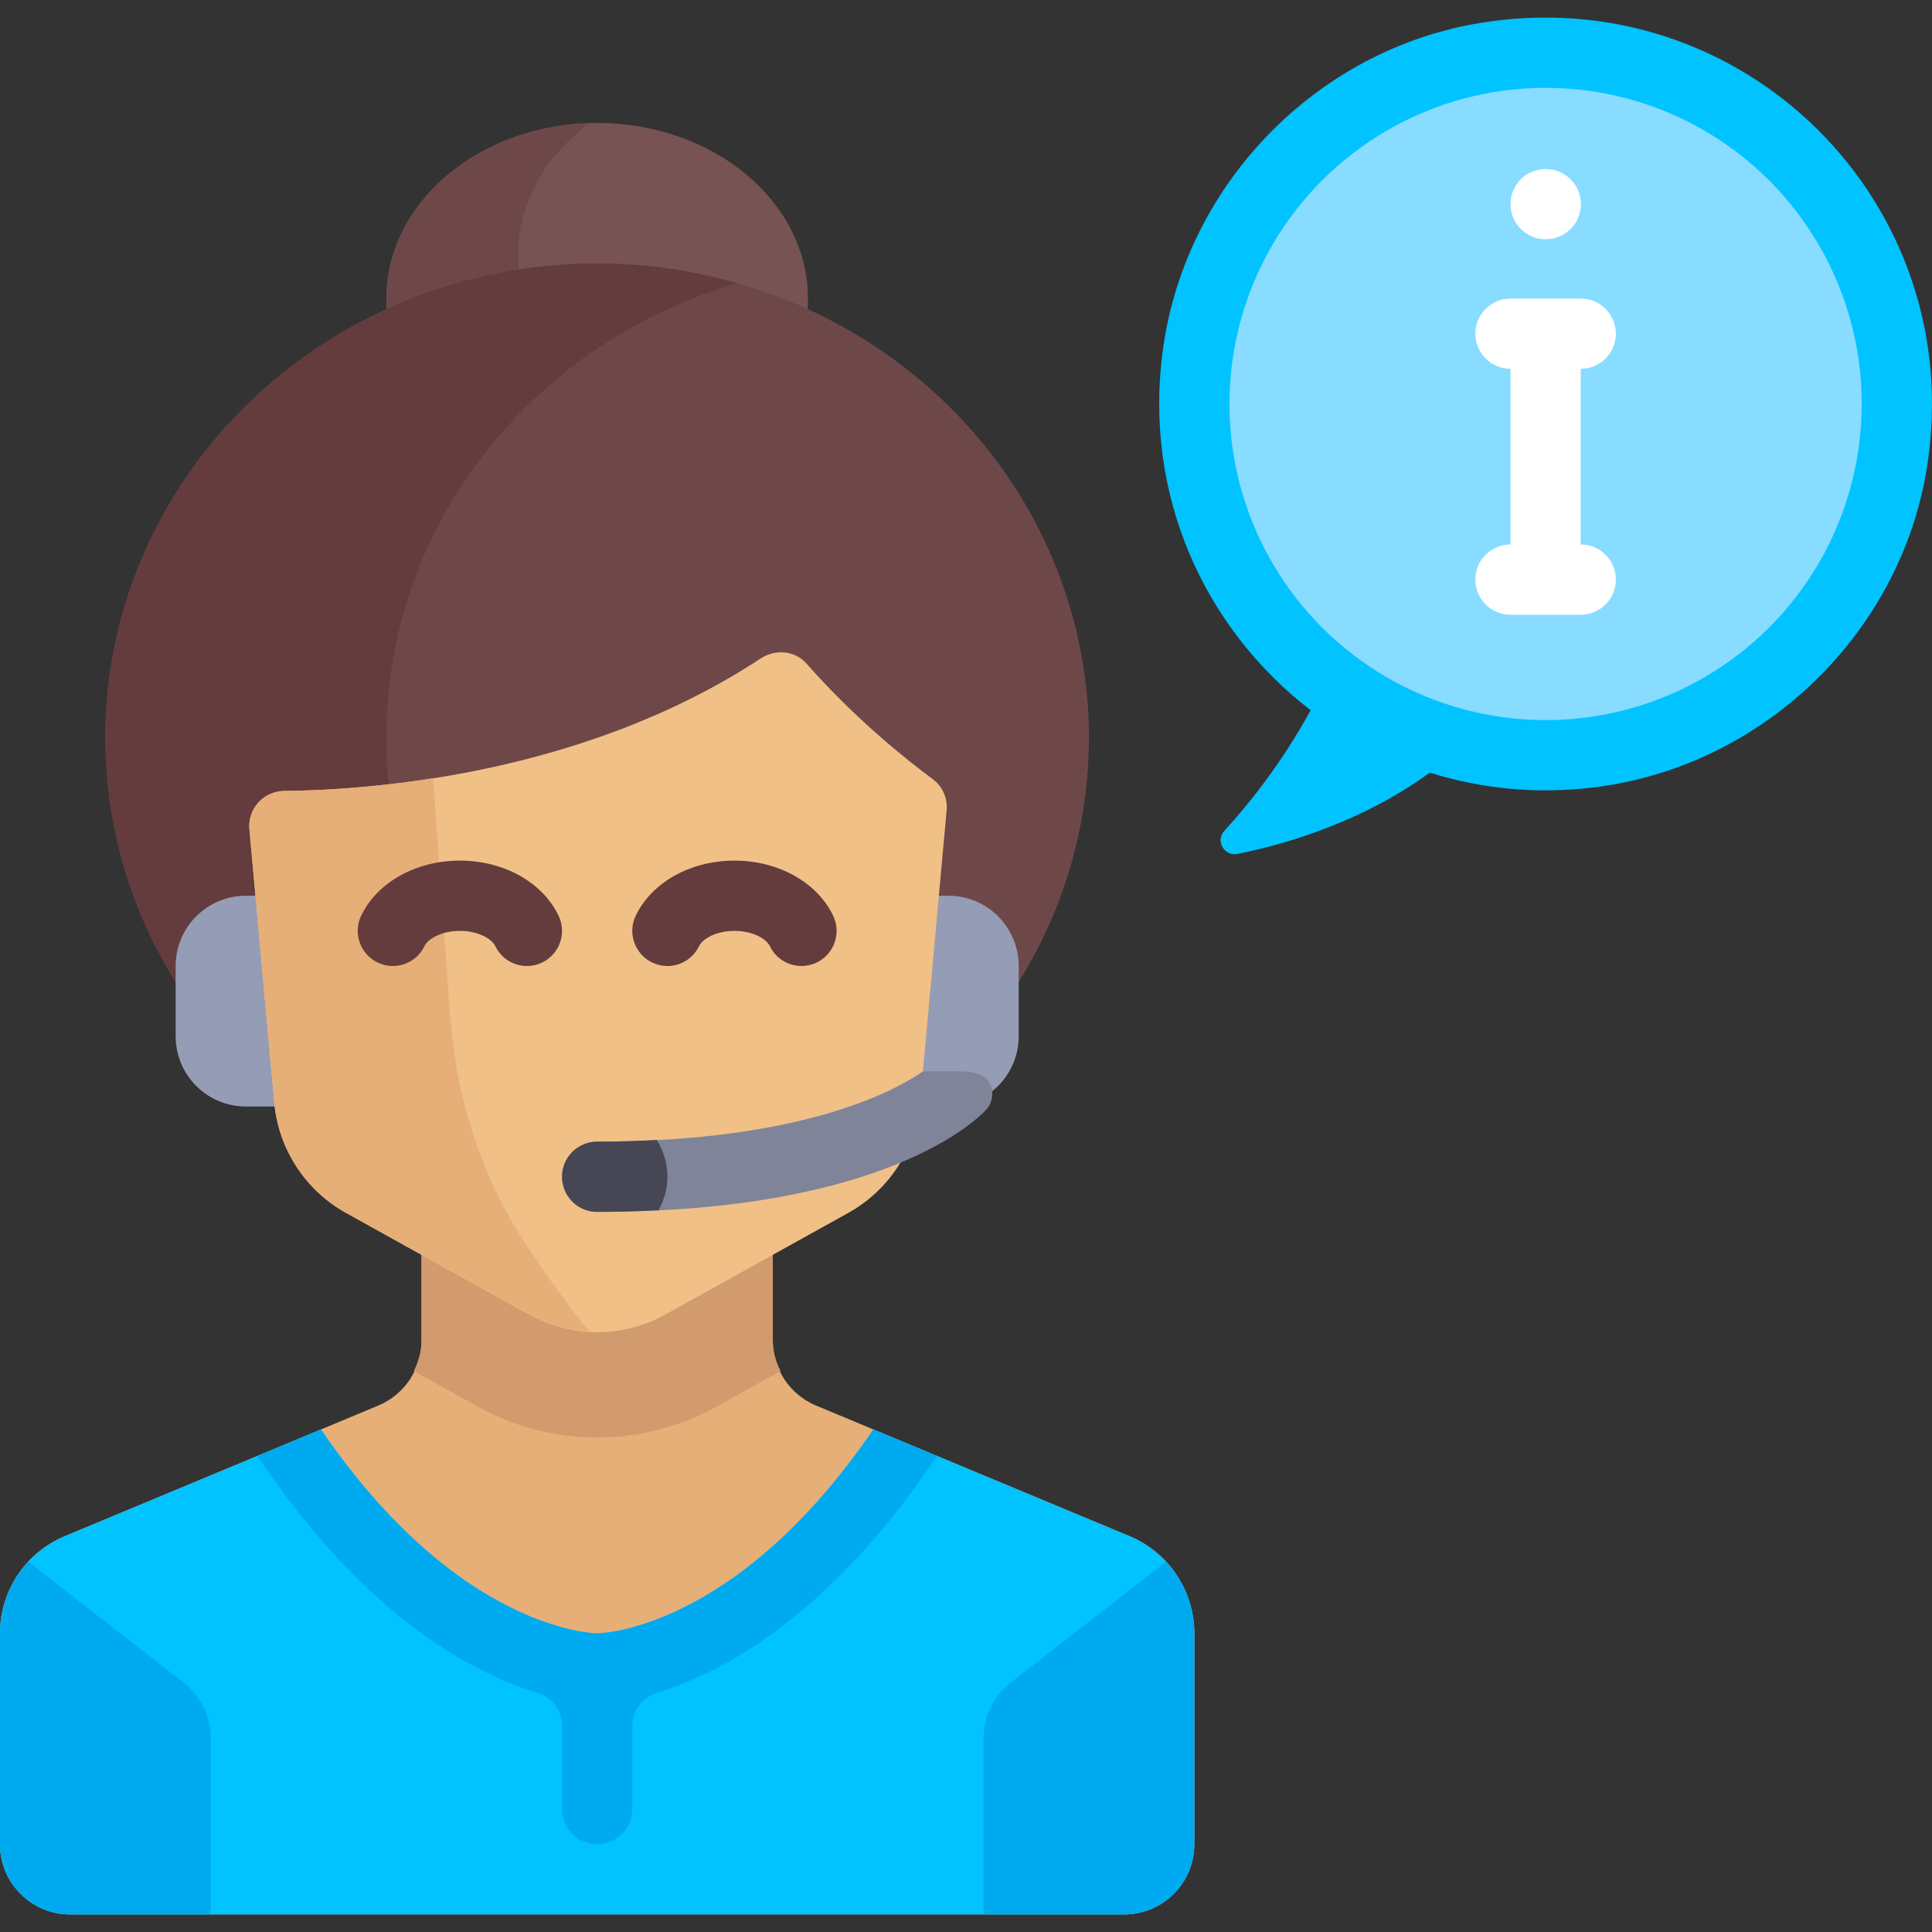 <?xml version="1.0" encoding="iso-8859-1"?>
<!-- Generator: Adobe Illustrator 19.0.0, SVG Export Plug-In . SVG Version: 6.00 Build 0)  -->
<svg version="1.1" id="Layer_1" xmlns="http://www.w3.org/2000/svg" xmlns:xlink="http://www.w3.org/1999/xlink" x="0px" y="0px"
	 viewBox="0 0 512 512" style="enable-background:new 0 0 512 512;" xml:space="preserve">
<rect x="0" y="0" width="512" height="512" fill="#333333" stroke="none"/>
<ellipse style="fill:#785353;" cx="158.255" cy="79.127" rx="55.855" ry="46.545"/>
<g>
	<path style="fill:#6E4848;" d="M193.164,114.036c-30.848,0-55.855-20.84-55.855-46.545c0-13.874,7.324-26.295,18.881-34.822
		c-29.883,0.912-53.79,21.333-53.79,46.458c0,25.706,25.007,46.545,55.855,46.545c14.199,0,27.12-4.451,36.973-11.724
		C194.538,113.97,193.861,114.036,193.164,114.036z"/>
	<ellipse style="fill:#6E4848;" cx="158.255" cy="195.491" rx="130.327" ry="125.673"/>
</g>
<path style="fill:#643C3E;" d="M102.4,195.491c0-56.922,39.27-104.941,93.091-120.399c-11.806-3.391-24.287-5.274-37.236-5.274
	c-71.978,0-130.327,56.265-130.327,125.673c0,69.406,58.349,125.673,130.327,125.673c12.949,0,25.43-1.883,37.236-5.274
	C141.67,300.432,102.4,252.411,102.4,195.491z"/>
<path style="fill:#00C3FF;" d="M392.078,6.109c-43.234,7.165-77.654,42.605-83.814,85.994
	c-5.553,39.113,11.095,74.622,39.074,96.116c-7.851,14.351-16.677,25.213-22.867,31.943c-2.43,2.643-0.049,6.856,3.47,6.145
	c12.417-2.509,32.901-8.365,50.961-21.548c13.588,4.266,28.386,5.797,43.767,3.877c44.417-5.545,80.98-40.595,87.997-84.803
	C521.759,53.936,462.05-5.487,392.078,6.109z"/>
<circle style="fill:#87DCFF;" cx="409.6" cy="107.055" r="83.782"/>
<g>
	<path style="fill:#959CB5;" d="M83.782,293.236H65.164c-10.283,0-18.618-8.335-18.618-18.618V256
		c0-10.283,8.335-18.618,18.618-18.618h18.618V293.236z"/>
	<path style="fill:#959CB5;" d="M232.727,237.382h18.618c10.283,0,18.618,8.335,18.618,18.618v18.618
		c0,10.283-8.335,18.618-18.618,18.618h-18.618V237.382z"/>
</g>
<path style="fill:#E6AF78;" d="M299.323,407.094l-83.066-34.611c-6.938-2.89-11.457-9.67-11.457-17.187v-34.132h-93.091v34.133
	c0,7.516-4.52,14.295-11.457,17.187l-83.066,34.611C6.779,411.429,0,421.598,0,432.873v55.855c0,10.282,8.336,18.618,18.618,18.618
	h279.273c10.282,0,18.618-8.336,18.618-18.618v-55.855C316.509,421.598,309.73,411.429,299.323,407.094z"/>
<path style="fill:#D29B6E;" d="M111.709,321.164v34.133c0,2.882-0.838,5.567-2.049,8.054l16.948,9.416
	c9.656,5.364,20.6,8.2,31.646,8.2c11.048,0,21.989-2.836,31.646-8.2l16.947-9.415c-1.211-2.488-2.049-5.171-2.049-8.054v-34.134
	H111.709z"/>
<path style="fill:#00C3FF;" d="M316.509,488.727v-55.855c0-11.274-6.779-21.444-17.186-25.779l-67.87-28.279
	c-36.807,53.962-73.199,54.058-73.199,54.058s-36.392-0.095-73.199-54.058l-67.87,28.279C6.779,411.429,0,421.598,0,432.873v55.855
	c0,10.282,8.336,18.618,18.618,18.618h279.273C308.173,507.345,316.509,499.009,316.509,488.727z"/>
<path style="fill:#F0C087;" d="M201.593,174.495c-47.061,30.946-103.572,34.894-126.266,35.127
	c-5.459,0.056-9.72,4.714-9.225,10.152l6.589,72.468c1.116,12.271,8.229,23.195,19,29.178l48.482,26.934
	c11.247,6.248,24.92,6.248,36.167,0l48.482-26.934c10.771-5.983,17.884-16.908,19-29.178l7.043-77.475
	c0.292-3.216-1.078-6.358-3.674-8.28c-6.719-4.975-20.52-15.91-33.432-30.6C210.679,172.386,205.488,171.935,201.593,174.495z"/>
<path style="fill:#E6AF78;" d="M119.318,269.431l-4.513-63.184c-16.612,2.61-30.647,3.272-39.509,3.368
	c-5.453,0.058-9.688,4.719-9.194,10.149l6.589,72.476c1.116,12.272,8.229,23.196,19.001,29.181l48.481,26.934
	c4.995,2.775,10.473,4.245,16.001,4.556c-7.204-9.027-12.99-17.221-17.62-24.444C127.215,310.775,120.815,290.389,119.318,269.431z"
	/>
<path style="fill:#FFFFFF;" d="M409.645,63.418c-5.146,0-9.354-4.168-9.354-9.309s4.118-9.309,9.264-9.309h0.091
	c5.146,0,9.309,4.168,9.309,9.309S414.791,63.418,409.645,63.418z"/>
<g>
	<path style="fill:#643C3E;" d="M139.646,256c-3.464,0-6.791-1.936-8.391-5.263c-0.946-1.964-4.554-4.046-9.382-4.046
		s-8.436,2.082-9.382,4.046c-2.227,4.631-7.754,6.582-12.428,4.34c-4.628-2.237-6.572-7.8-4.337-12.432
		c4.266-8.849,14.529-14.572,26.147-14.572s21.882,5.723,26.146,14.572c2.237,4.631,0.291,10.196-4.337,12.432
		C142.373,255.704,141,256,139.646,256z"/>
	<path style="fill:#643C3E;" d="M212.409,256c-3.464,0-6.791-1.936-8.391-5.263c-0.946-1.964-4.554-4.046-9.382-4.046
		c-4.828,0-8.436,2.082-9.382,4.046c-2.218,4.631-7.764,6.582-12.428,4.34c-4.628-2.237-6.572-7.8-4.337-12.432
		c4.264-8.849,14.527-14.572,26.146-14.572s21.882,5.723,26.146,14.572c2.237,4.631,0.291,10.196-4.337,12.432
		C215.137,255.704,213.763,256,212.409,256z"/>
</g>
<path style="fill:#FFFFFF;" d="M418.909,144.291V97.745c5.146,0,9.309-4.168,9.309-9.309s-4.163-9.309-9.309-9.309h-18.618
	c-5.146,0-9.309,4.168-9.309,9.309s4.163,9.309,9.309,9.309v46.545c-5.146,0-9.309,4.168-9.309,9.309
	c0,5.141,4.163,9.309,9.309,9.309h18.618c5.146,0,9.309-4.168,9.309-9.309C428.218,148.459,424.055,144.291,418.909,144.291z"/>
<path style="fill:#7F8499;" d="M244.61,283.927c-8.195,5.655-32.943,18.618-86.356,18.618c-5.146,0-9.309,4.168-9.309,9.309
	c0,5.141,4.163,9.309,9.309,9.309c76.082,0,100.618-24.372,103.163-27.15c2.6-2.84,2.851-10.086-6.458-10.086H244.61z"/>
<path style="fill:#464655;" d="M174.527,320.727c1.449-2.648,2.346-5.641,2.346-8.873c0-3.585-1.062-6.902-2.817-9.742
	c-4.983,0.262-10.198,0.433-15.801,0.433c-5.146,0-9.309,4.168-9.309,9.309c0,5.141,4.163,9.309,9.309,9.309
	C164.001,321.164,169.357,320.986,174.527,320.727z"/>
<g>
	<path style="fill:#00AAF0;" d="M248.328,385.845l-16.874-7.031c-36.808,53.962-73.2,54.058-73.2,54.058
		s-36.392-0.095-73.199-54.058l-16.874,7.031c28.444,42.453,56.895,57.453,74.122,62.748c3.903,1.2,6.641,4.695,6.641,8.778v22.046
		c0,5.141,4.168,9.309,9.309,9.309c5.141,0,9.309-4.168,9.309-9.309v-22.037c0-4.083,2.74-7.58,6.644-8.78
		C191.4,443.318,219.866,428.326,248.328,385.845z"/>
	<path style="fill:#00AAF0;" d="M48.667,445.901L7.494,413.876C2.786,418.944,0,425.673,0,432.873v55.855
		c0,10.282,8.336,18.618,18.618,18.618h37.236v-46.749C55.855,454.851,53.201,449.428,48.667,445.901z"/>
	<path style="fill:#00AAF0;" d="M267.842,445.901l41.173-32.024c4.708,5.068,7.494,11.797,7.494,18.996v55.855
		c0,10.282-8.336,18.618-18.618,18.618h-37.236v-46.749C260.655,454.851,263.308,449.428,267.842,445.901z"/>
</g>
<g>
</g>
<g>
</g>
<g>
</g>
<g>
</g>
<g>
</g>
<g>
</g>
<g>
</g>
<g>
</g>
<g>
</g>
<g>
</g>
<g>
</g>
<g>
</g>
<g>
</g>
<g>
</g>
<g>
</g>
</svg>
